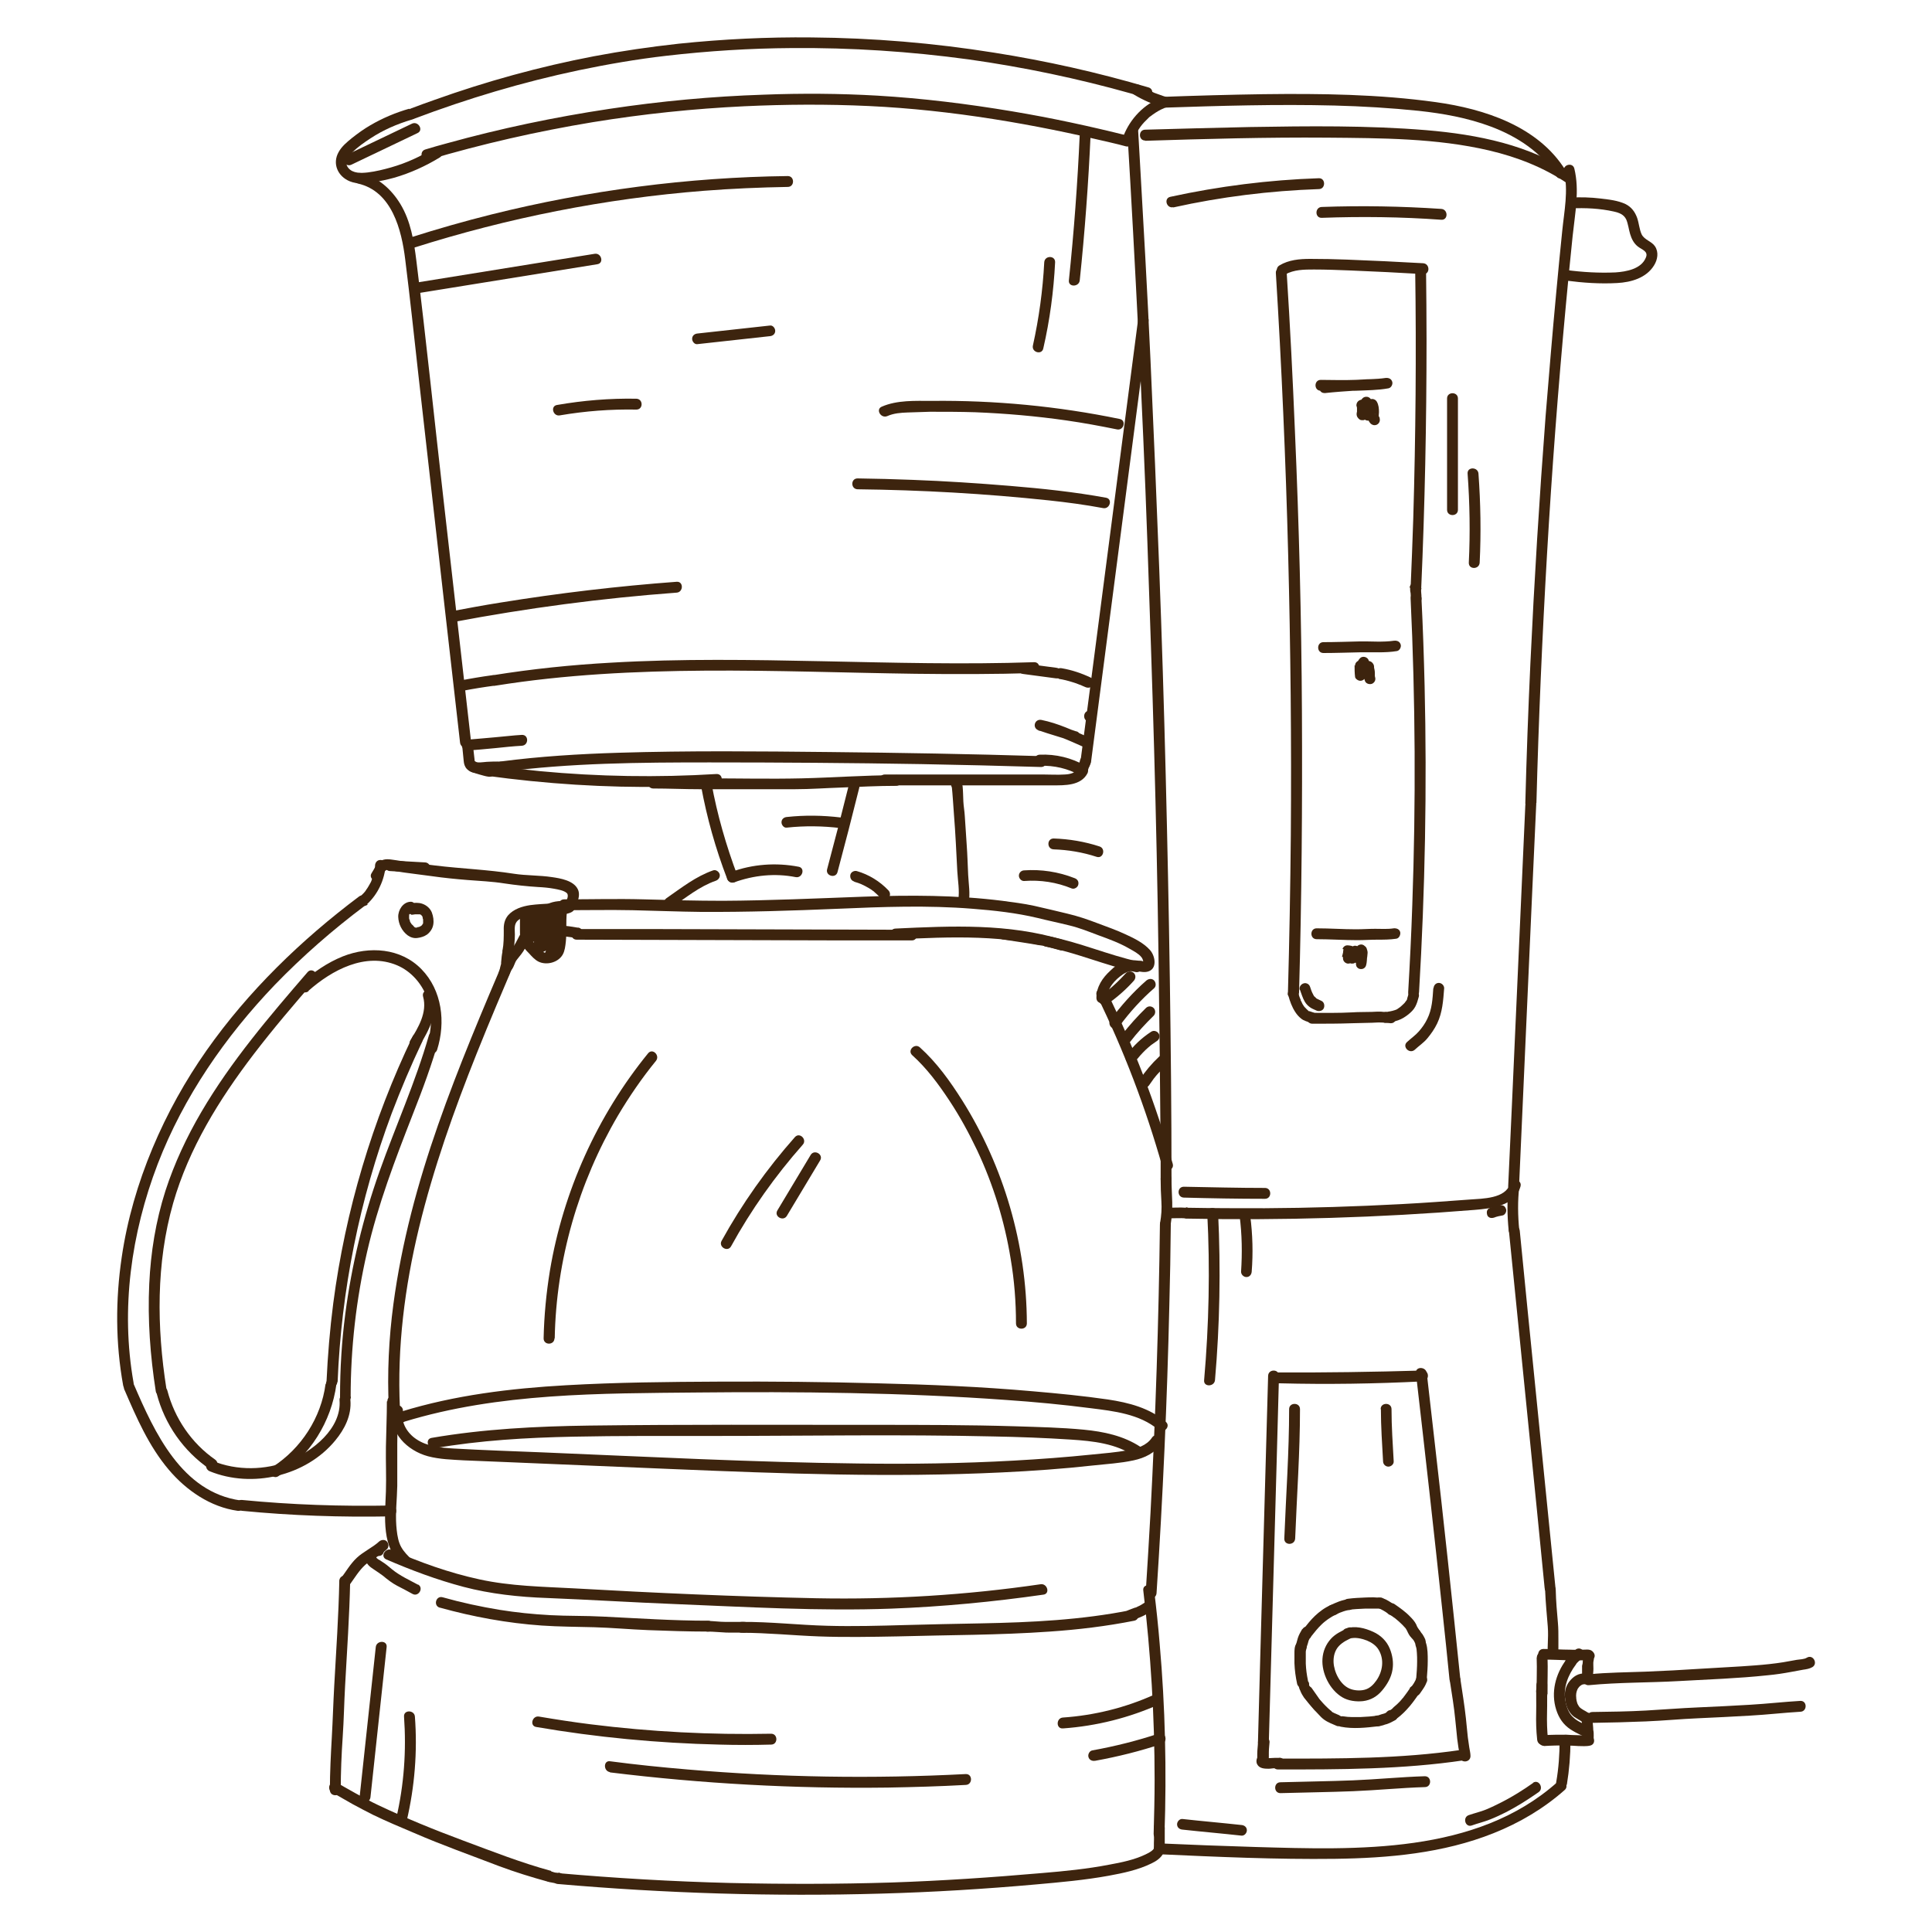 <?xml version="1.0" encoding="UTF-8"?><svg id="a" xmlns="http://www.w3.org/2000/svg" viewBox="0 0 80 80"><defs><style>.c{fill:#3d240e;}</style></defs><g id="b"><path class="c" d="M23.18,17.2c1.05-.18,2.11-.26,3.17-.24,.29,0,.29-.44,0-.45-1.1-.02-2.2,.07-3.29,.26-.28,.05-.16,.48,.12,.43h0Z"/><path class="c" d="M28.88,14.25l3-.33c.12-.01,.22-.09,.22-.22,0-.11-.1-.24-.22-.22l-3,.33c-.12,.01-.22,.09-.22,.22,0,.11,.1,.24,.22,.22h0Z"/><path class="c" d="M43.24,10.86c-.06,1.16-.22,2.32-.47,3.45-.06,.28,.37,.4,.43,.12,.27-1.17,.43-2.37,.49-3.57,.01-.29-.43-.29-.45,0h0Z"/><path class="c" d="M44.71,5.56c-.09,2.02-.24,4.04-.45,6.05-.03,.29,.42,.28,.45,0,.21-2.01,.36-4.03,.45-6.05,.01-.29-.43-.29-.45,0h0Z"/><path class="c" d="M14.55,6.82l2.74-1.31c.26-.12,.03-.51-.23-.39l-2.74,1.31c-.26,.12-.03,.51,.23,.39h0Z"/><path class="c" d="M22.2,71.51c2.5,.43,5.04,.67,7.58,.73,.72,.02,1.44,.02,2.15,0,.29,0,.29-.45,0-.45-2.49,.05-4.99-.08-7.47-.39-.72-.09-1.43-.2-2.14-.32-.28-.05-.4,.38-.12,.43h0Z"/><path class="c" d="M25.25,73.39c3.82,.47,7.66,.68,11.51,.63,1.08-.02,2.15-.05,3.23-.11,.29-.01,.29-.46,0-.45-3.84,.2-7.69,.14-11.52-.19-1.07-.09-2.15-.2-3.21-.34-.28-.04-.28,.41,0,.45h0Z"/><path class="c" d="M35.37,36.51c.05,.02,.11,.03,.16,.05,.03,.01,.06,.02,.08,.03,.02,0,.02,0,0,0l.05,.02c.11,.05,.21,.1,.31,.16,.05,.03,.1,.06,.14,.09,.02,.02,.05,.04,.07,.05,.01,.01,.02,.02,0,0l.03,.03c.09,.08,.18,.16,.26,.25s.24,.09,.32,0,.09-.22,0-.32c-.36-.38-.82-.66-1.31-.8-.11-.03-.25,.04-.27,.16s.04,.24,.16,.27h0Z"/><path class="c" d="M27.82,37.57c.58-.4,1.15-.87,1.82-1.1,.11-.04,.19-.15,.16-.27-.03-.11-.16-.2-.27-.16-.72,.25-1.31,.72-1.93,1.15-.1,.07-.14,.2-.08,.31,.06,.1,.21,.15,.31,.08h0Z"/><path class="c" d="M43.62,35.17c.61,.02,1.21,.12,1.79,.31,.27,.09,.39-.34,.12-.43-.61-.2-1.26-.31-1.9-.33-.29,0-.29,.44,0,.45h0Z"/><path class="c" d="M42.41,36.48c.67-.05,1.34,.05,1.97,.31,.11,.04,.25-.05,.27-.16,.03-.13-.04-.23-.16-.27-.66-.26-1.38-.37-2.08-.32-.12,0-.22,.1-.22,.22,0,.11,.1,.23,.22,.22h0Z"/><path class="c" d="M32.58,34.27c.74-.08,1.49-.07,2.23,.02,.12,.02,.22-.11,.22-.22,0-.13-.1-.21-.22-.22-.74-.09-1.49-.1-2.23-.02-.12,.01-.22,.09-.22,.22,0,.11,.1,.24,.22,.22h0Z"/><path class="c" d="M30.39,36.54c.82-.3,1.7-.39,2.56-.22,.28,.05,.4-.38,.12-.43-.93-.18-1.91-.11-2.8,.22-.11,.04-.19,.15-.16,.27,.03,.11,.16,.2,.27,.16h0Z"/><path class="c" d="M47.58,44.94c.06-.08,.11-.16,.17-.24l.02-.03s-.02,.02,0,0l.05-.06s.06-.08,.09-.11c.13-.15,.27-.29,.41-.43,.09-.08,.09-.24,0-.32-.09-.08-.22-.09-.32,0-.31,.29-.58,.61-.81,.96-.07,.1-.02,.25,.08,.31,.11,.06,.24,.02,.31-.08h0Z"/><path class="c" d="M47.03,43.93s.03-.04,.05-.07c.03-.03-.02,.02,0,0l.03-.03s.07-.08,.1-.12c.07-.08,.14-.15,.22-.23s.16-.14,.24-.21c.03-.03-.02,.02,0,0l.03-.02s.04-.03,.07-.05c.04-.03,.09-.06,.13-.09,.1-.06,.15-.2,.08-.31-.06-.1-.2-.15-.31-.08-.4,.26-.75,.59-1.03,.98-.07,.09-.02,.25,.08,.31,.12,.06,.23,.02,.31-.08h0Z"/><path class="c" d="M46.79,43.15c.3-.39,.63-.75,.98-1.09,.08-.08,.09-.23,0-.32s-.23-.09-.32,0c-.35,.34-.68,.71-.98,1.09-.04,.05-.07,.09-.07,.16,0,.05,.02,.12,.07,.16,.08,.07,.24,.1,.32,0h0Z"/><path class="c" d="M46.36,42.48c.42-.57,.9-1.1,1.43-1.56,.09-.08,.08-.23,0-.32-.09-.09-.22-.08-.32,0-.56,.49-1.06,1.05-1.5,1.65-.07,.1-.02,.25,.08,.31,.11,.07,.23,.02,.31-.08h0Z"/><path class="c" d="M45.84,41.59c.4-.28,.78-.61,1.11-.98,.08-.09,.09-.23,0-.32-.08-.08-.23-.09-.32,0-.16,.17-.32,.34-.5,.5-.08,.08-.17,.15-.26,.22l-.04,.03s.04-.03,0,0l-.07,.05s-.1,.07-.15,.11c-.1,.07-.15,.2-.08,.31,.06,.09,.2,.15,.31,.08h0Z"/><path class="c" d="M32.58,50.35l1.38-2.3c.15-.25-.24-.47-.39-.23l-1.38,2.3c-.15,.25,.24,.47,.39,.23h0Z"/><path class="c" d="M30.27,51.61c.83-1.51,1.83-2.92,2.97-4.21,.19-.21-.12-.53-.32-.32-1.17,1.32-2.19,2.76-3.04,4.3-.14,.25,.25,.48,.39,.23h0Z"/><path class="c" d="M18.76,25.76c3.06-.58,6.15-.99,9.26-1.22,.28-.02,.29-.47,0-.45-2.44,.18-4.88,.47-7.29,.86-.7,.11-1.39,.24-2.08,.37-.28,.05-.16,.48,.12,.43h0Z"/><path class="c" d="M60.77,19.61c.09,1.23,.11,2.46,.05,3.69-.01,.29,.43,.29,.45,0,.06-1.23,.04-2.46-.05-3.69-.02-.28-.47-.29-.45,0h0Z"/><path class="c" d="M59.92,16.5v4.61c0,.29,.45,.29,.45,0v-4.61c0-.29-.45-.29-.45,0h0Z"/><path class="c" d="M54.73,9.02c1.65-.06,3.3-.04,4.95,.08,.29,.02,.29-.43,0-.45-1.65-.11-3.3-.14-4.95-.08-.29,.01-.29,.46,0,.45h0Z"/><path class="c" d="M48.58,8.59c1.98-.44,4-.69,6.03-.76,.29,0,.29-.46,0-.45-2.07,.07-4.13,.33-6.15,.77-.28,.06-.16,.49,.12,.43h0Z"/><path class="c" d="M51.33,50.35c.1,.77,.11,1.54,.06,2.31,0,.12,.11,.22,.22,.22,.13,0,.21-.1,.22-.22,.06-.77,.04-1.54-.06-2.31-.01-.12-.09-.22-.22-.22-.11,0-.24,.1-.22,.22h0Z"/><path class="c" d="M49.99,50.24c.12,2.3,.07,4.62-.13,6.91-.03,.29,.42,.28,.45,0,.2-2.3,.24-4.61,.13-6.91-.01-.29-.46-.29-.45,0h0Z"/><path class="c" d="M45.35,72.91c.94-.17,1.86-.4,2.76-.7,.27-.09,.15-.52-.12-.43-.9,.3-1.82,.53-2.76,.7-.12,.02-.19,.17-.16,.27,.03,.13,.16,.18,.27,.16h0Z"/><path class="c" d="M44.02,71.57c1.39-.1,2.74-.44,4.01-1.01,.26-.12,.03-.5-.23-.39-1.19,.54-2.48,.86-3.79,.95-.28,.02-.29,.47,0,.45h0Z"/><path class="c" d="M16.73,71.08c.1,1.41,0,2.82-.32,4.2-.07,.28,.36,.4,.43,.12,.33-1.41,.45-2.87,.34-4.32-.02-.28-.47-.29-.45,0h0Z"/><path class="c" d="M15.56,68.2l-.67,6.22c-.03,.29,.42,.28,.45,0l.67-6.22c.03-.29-.42-.28-.45,0h0Z"/><path class="c" d="M35.5,20.26c2.65,.03,5.3,.18,7.93,.46,.75,.08,1.5,.18,2.25,.32,.28,.05,.4-.38,.12-.43-1.31-.24-2.64-.38-3.97-.49s-2.69-.2-4.04-.25c-.76-.03-1.52-.05-2.28-.06-.29,0-.29,.44,0,.45h0Z"/><path class="c" d="M36.74,17.23c.27-.12,.56-.14,.84-.15,.31-.01,.62-.02,.93-.03,.62,0,1.25,0,1.87,.02,1.26,.05,2.53,.16,3.78,.34,.7,.1,1.4,.23,2.09,.37,.28,.06,.4-.37,.12-.43-2.56-.53-5.18-.78-7.79-.75-.68,0-1.43-.04-2.07,.24-.26,.11-.04,.5,.23,.39h0Z"/><path class="c" d="M17.37,12.13l7.37-1.19c.28-.05,.16-.48-.12-.43l-7.37,1.19c-.28,.05-.16,.48,.12,.43h0Z"/><path class="c" d="M17.13,10.26c3.9-1.24,7.94-2.04,12.02-2.36,1.15-.09,2.31-.14,3.47-.16,.29,0,.29-.45,0-.45-4.13,.05-8.26,.59-12.27,1.59-1.12,.28-2.24,.6-3.34,.95-.27,.09-.16,.52,.12,.43h0Z"/><path class="c" d="M35.15,32.5c-.29,1.17-.59,2.33-.9,3.49-.08,.28,.36,.4,.43,.12,.31-1.16,.61-2.32,.9-3.49,.07-.28-.36-.4-.43-.12h0Z"/><path class="c" d="M29.03,32.55c.24,1.31,.6,2.59,1.08,3.84,.1,.27,.53,.15,.43-.12-.47-1.25-.84-2.53-1.08-3.84-.05-.28-.48-.16-.43,.12h0Z"/><path class="c" d="M37.77,43.69c.61,.55,1.09,1.2,1.54,1.88s.81,1.35,1.15,2.06c.67,1.42,1.14,2.95,1.39,4.5,.15,.88,.22,1.78,.22,2.67,0,.29,.45,.29,.45,0-.01-3.25-.95-6.49-2.68-9.24-.5-.79-1.05-1.56-1.75-2.19-.21-.19-.53,.12-.32,.32h0Z"/><path class="c" d="M22.97,55.42c.06-3.24,.98-6.44,2.62-9.23,.47-.79,.99-1.55,1.57-2.26,.18-.22-.13-.54-.32-.32-2.11,2.59-3.52,5.72-4.07,9.01-.15,.92-.24,1.86-.26,2.8,0,.29,.44,.29,.45,0h0Z"/><path class="c" d="M62.9,49.13l.55-12.3,.16-3.48c.01-.29-.43-.29-.45,0l-.55,12.3-.16,3.48c-.01,.29,.43,.29,.45,0h0Z"/><path class="c" d="M62.48,50.96l1.16,11.56,.32,3.24c.03,.28,.47,.29,.45,0l-1.16-11.56-.32-3.24c-.03-.28-.47-.29-.45,0h0Z"/><path class="c" d="M47.89,65.97c.26-3.97,.44-7.95,.53-11.93,.03-1.11,.05-2.23,.06-3.34,0-.29-.44-.29-.45,0-.05,3.98-.18,7.96-.39,11.94-.06,1.11-.13,2.22-.2,3.33-.02,.29,.43,.29,.45,0h0Z"/><path class="c" d="M52.54,72.12l.33-11.81,.09-3.34c0-.29-.44-.29-.45,0l-.33,11.81-.09,3.34c0,.29,.44,.29,.45,0h0Z"/><path class="c" d="M60.47,69.54c-.34-3.3-.69-6.59-1.07-9.88-.11-.93-.21-1.87-.32-2.8-.03-.28-.48-.29-.45,0,.38,3.29,.75,6.58,1.1,9.88,.1,.93,.2,1.87,.29,2.8,.03,.28,.48,.29,.45,0h0Z"/><path class="c" d="M14.52,57.83c0-2.02,.23-4.03,.68-5.99s1.16-3.82,1.89-5.69c.41-1.04,.8-2.09,1.1-3.16,.08-.28-.35-.39-.43-.12-.55,1.93-1.38,3.76-2.05,5.65s-1.15,3.87-1.41,5.87c-.15,1.14-.22,2.29-.22,3.45,0,.29,.45,.29,.45,0h0Z"/><path class="c" d="M13.98,57.23c.15-3.8,.91-7.57,2.24-11.13,.38-1,.8-1.99,1.26-2.96,.12-.26-.26-.48-.39-.23-1.67,3.48-2.79,7.22-3.29,11.05-.14,1.08-.23,2.17-.28,3.26-.01,.29,.43,.29,.45,0h0Z"/><path class="c" d="M6.89,57.5c-.4-2.54-.43-5.19,.28-7.68,.65-2.27,1.91-4.3,3.33-6.16,.81-1.06,1.68-2.08,2.56-3.09,.19-.22-.13-.53-.32-.32-1.58,1.83-3.17,3.69-4.4,5.79-.61,1.04-1.12,2.13-1.49,3.27-.4,1.25-.61,2.55-.67,3.86-.07,1.48,.04,2.97,.27,4.44,.04,.28,.47,.16,.43-.12h0Z"/><path class="c" d="M16.56,58.3c-.12-2.51,.2-5.02,.79-7.46s1.45-4.87,2.39-7.22c.53-1.33,1.1-2.66,1.66-3.98,.11-.26-.27-.49-.39-.23-1.01,2.37-2.02,4.74-2.87,7.17s-1.51,4.88-1.85,7.42c-.19,1.42-.26,2.86-.19,4.3,.01,.29,.46,.29,.45,0h0Z"/><path class="c" d="M45.43,41.24c1.11,2.27,2.01,4.63,2.7,7.07,.08,.28,.51,.16,.43-.12-.7-2.47-1.62-4.87-2.75-7.17-.13-.26-.51-.03-.39,.23h0Z"/><path class="c" d="M49.15,50.46c3.97,.08,7.94-.04,11.9-.36,.71-.06,1.68-.16,1.91-.97,.08-.28-.35-.39-.43-.12-.18,.63-1.15,.62-1.67,.66-.95,.07-1.89,.14-2.84,.19-1.88,.1-3.77,.16-5.65,.17-1.07,0-2.14,0-3.22-.02-.29,0-.29,.44,0,.45h0Z"/><path class="c" d="M47.42,5.83c2.51-.08,5.03-.15,7.54-.13,2.23,.02,4.52,.02,6.7,.53,1.15,.27,2.26,.7,3.25,1.37,.24,.16,.46-.22,.23-.39-1.79-1.21-3.95-1.64-6.08-1.82-2.43-.2-4.88-.17-7.31-.13-1.44,.03-2.88,.07-4.33,.11-.29,0-.29,.45,0,.45h0Z"/><path class="c" d="M48.14,4.46c2.37-.08,4.75-.15,7.12-.09,1.16,.03,2.33,.1,3.49,.22,1.01,.11,2.02,.29,2.98,.65,1.07,.4,2.1,1.06,2.71,2.05,.15,.24,.54,.02,.39-.23-1.13-1.83-3.36-2.55-5.37-2.83-2.36-.33-4.77-.36-7.15-.33-1.38,.02-2.77,.06-4.15,.11-.29,0-.29,.46,0,.45h0Z"/><path class="c" d="M17.73,6.62c2.23-.66,4.51-1.18,6.81-1.56,2.08-.34,4.18-.56,6.28-.66,1.71-.08,3.43-.09,5.15-.01s3.45,.27,5.16,.54,3.25,.59,4.85,.97c.21,.05,.43,.1,.64,.16,.28,.07,.4-.36,.12-.43-1.59-.4-3.21-.75-4.83-1.02-1.85-.31-3.71-.54-5.58-.65-1.56-.09-3.13-.1-4.7-.04-2.15,.07-4.29,.27-6.41,.59-2.26,.34-4.5,.81-6.7,1.42-.31,.08-.61,.17-.91,.26-.27,.08-.16,.51,.12,.43h0Z"/><path class="c" d="M17.14,4.92c2.22-.84,4.5-1.52,6.82-2.01,1.2-.25,2.41-.46,3.63-.6,1.73-.2,3.47-.31,5.21-.32,2.44-.02,4.89,.14,7.31,.47,2.27,.32,4.52,.79,6.72,1.41,.2,.06,.41,.12,.61,.18,.28,.08,.39-.35,.12-.43-2.1-.62-4.24-1.1-6.4-1.44-2.5-.4-5.02-.61-7.55-.63-1.84-.02-3.68,.07-5.51,.26-1.18,.13-2.35,.3-3.51,.52-2.25,.43-4.46,1.04-6.61,1.81-.32,.11-.64,.23-.96,.35-.27,.1-.15,.53,.12,.43h0Z"/><path class="c" d="M16.95,4.5c-.56,.16-1.11,.39-1.62,.69-.26,.15-.51,.33-.75,.52-.21,.17-.43,.35-.56,.59-.27,.48-.03,1.01,.47,1.21,.3,.12,.63,.09,.94,.04s.6-.11,.89-.19c.66-.19,1.3-.48,1.89-.84,.24-.15,.02-.54-.23-.39-.56,.35-1.15,.62-1.78,.8-.32,.09-.64,.17-.97,.21-.27,.03-.62,.05-.81-.19s0-.48,.18-.65c.22-.22,.48-.4,.74-.57,.53-.35,1.11-.6,1.72-.78,.28-.08,.16-.51-.12-.43h0Z"/><path class="c" d="M20.53,28.39c2.87-.46,5.78-.6,8.68-.62,2.9-.02,5.8,.09,8.7,.13,1.64,.02,3.27,.02,4.91-.03,.29,0,.29-.46,0-.45-2.92,.1-5.85,.02-8.77-.04-2.92-.06-5.84-.11-8.75,.06-1.64,.09-3.27,.26-4.89,.52-.28,.05-.16,.48,.12,.43h0Z"/><path class="c" d="M20.74,31.97c2.86-.38,5.75-.4,8.64-.4,2.92,0,5.85,.02,8.77,.07,1.65,.03,3.31,.07,4.96,.12,.29,0,.29-.44,0-.45-2.92-.09-5.85-.14-8.77-.17-2.91-.03-5.82-.06-8.73,.03-1.63,.05-3.26,.15-4.87,.36-.12,.02-.22,.09-.22,.22,0,.11,.1,.24,.22,.22h0Z"/><path class="c" d="M64.48,73.8c-3.36,2.99-8.29,2.8-12.49,2.68-1.33-.04-2.66-.09-3.99-.15-.29-.01-.29,.43,0,.45,2.42,.11,4.85,.22,7.28,.19,2.22-.03,4.48-.23,6.56-1.06,1.08-.43,2.08-1.02,2.95-1.79,.22-.19-.1-.51-.32-.32h0Z"/><path class="c" d="M48.51,48.82c0-2.76-.03-5.52-.07-8.29s-.1-5.62-.17-8.42-.16-5.74-.27-8.6-.23-5.73-.36-8.59-.29-5.63-.45-8.44c-.02-.35-.04-.7-.06-1.04-.02-.29-.46-.29-.45,0,.17,2.81,.32,5.61,.46,8.42s.27,5.71,.37,8.57,.2,5.75,.28,8.62,.14,5.63,.18,8.44,.07,5.54,.09,8.3c0,.34,0,.69,0,1.03,0,.29,.45,.29,.45,0h0Z"/><path class="c" d="M63.62,33.25c.09-3.44,.24-6.88,.44-10.32s.46-6.87,.78-10.3c.09-.96,.18-1.91,.28-2.86s.29-1.88,.07-2.79c-.07-.28-.5-.16-.43,.12,.19,.79,.01,1.65-.07,2.45-.09,.86-.17,1.71-.25,2.57-.16,1.7-.3,3.4-.44,5.11-.26,3.41-.47,6.82-.63,10.24-.09,1.93-.16,3.86-.21,5.79,0,.29,.44,.29,.45,0h0Z"/><path class="c" d="M64.86,11.62c.69,.09,1.4,.14,2.1,.1,.58-.03,1.21-.21,1.53-.73,.15-.24,.2-.55,.04-.79-.14-.21-.43-.26-.55-.49-.1-.21-.11-.46-.19-.69-.09-.25-.24-.45-.48-.57-.32-.15-.69-.19-1.04-.23-.41-.05-.82-.06-1.22-.04-.29,.01-.29,.46,0,.45,.59-.03,1.2,0,1.78,.13,.22,.05,.41,.12,.51,.33,.08,.19,.1,.4,.16,.6s.15,.38,.31,.51c.17,.14,.46,.2,.34,.47-.19,.47-.81,.58-1.26,.61-.68,.03-1.36-.01-2.04-.1-.12-.02-.22,.11-.22,.22,0,.13,.1,.21,.22,.22h0Z"/><path class="c" d="M53.79,41.13c.11-3.89,.14-7.78,.12-11.66s-.12-7.75-.29-11.62c-.09-2.18-.2-4.36-.34-6.55-.02-.29-.46-.29-.45,0,.24,3.88,.41,7.77,.51,11.65s.14,7.75,.11,11.63c-.02,2.18-.06,4.37-.12,6.55,0,.29,.44,.29,.45,0h0Z"/><path class="c" d="M58.76,41.08c.25-4.22,.33-8.46,.23-12.69-.03-1.21-.07-2.41-.13-3.61-.01-.29-.46-.29-.45,0,.2,4.23,.22,8.46,.07,12.69-.04,1.2-.1,2.41-.17,3.61-.02,.29,.43,.29,.45,0h0Z"/><path class="c" d="M58.85,24.35c.15-3.42,.22-6.85,.22-10.28,0-.96-.01-1.92-.02-2.88,0-.29-.45-.29-.45,0,.05,3.43,.02,6.85-.08,10.28-.03,.96-.07,1.92-.11,2.88-.01,.29,.43,.29,.45,0h0Z"/><path class="c" d="M53.21,11.37c.37-.21,.79-.21,1.2-.21,.51,0,1.01,.02,1.52,.04,1,.04,2,.09,3,.15,.29,.02,.29-.43,0-.45-1.05-.06-2.1-.11-3.15-.15-.51-.02-1.02-.03-1.53-.03-.44,0-.89,.04-1.27,.27-.25,.15-.02,.53,.23,.39h0Z"/><path class="c" d="M12.77,41.03c.97-.86,2.36-1.61,3.67-1.06,.57,.24,1.01,.74,1.23,1.31,.25,.67,.21,1.39,0,2.07-.09,.27,.34,.39,.43,.12,.36-1.14,.21-2.46-.65-3.34s-2.16-.96-3.25-.53c-.65,.26-1.22,.66-1.74,1.12-.22,.19,.1,.5,.32,.32h0Z"/><path class="c" d="M17.37,43.31c.39-.65,.79-1.38,.58-2.16-.08-.28-.51-.16-.43,.12,.18,.65-.2,1.28-.53,1.81-.15,.25,.24,.47,.39,.23h0Z"/><path class="c" d="M14.06,57.98c.09,1.17-1.12,2.12-2.09,2.51s-2.16,.42-3.17,0c-.27-.11-.38,.32-.12,.43,1.76,.72,3.99,.2,5.2-1.27,.39-.47,.68-1.04,.63-1.67-.02-.28-.47-.29-.45,0h0Z"/><path class="c" d="M6.49,57.71c.33,1.27,1.11,2.38,2.19,3.12,.24,.16,.46-.22,.23-.39-.98-.68-1.68-1.71-1.98-2.86-.07-.28-.5-.16-.43,.12h0Z"/><path class="c" d="M13.48,57.31c-.18,1.39-1.01,2.67-2.19,3.43-.24,.15-.02,.54,.23,.39,1.32-.85,2.2-2.26,2.41-3.81,.02-.12-.11-.22-.22-.22-.13,0-.21,.1-.22,.22h0Z"/><path class="c" d="M16.27,58.37c-.19,.95,.6,1.7,1.45,1.93,.49,.13,1,.14,1.49,.17l1.71,.07c2.3,.1,4.6,.19,6.9,.29,4.55,.19,9.11,.36,13.66,.14,1.27-.06,2.54-.15,3.8-.29,.55-.06,1.11-.09,1.66-.21,.46-.1,.89-.3,1.15-.71,.16-.24-.23-.47-.39-.23-.22,.33-.62,.45-.99,.52-.49,.09-1,.13-1.5,.18-1.07,.11-2.14,.19-3.22,.25-2.15,.12-4.3,.15-6.46,.12-4.35-.05-8.71-.28-13.06-.46-1.23-.05-2.45-.09-3.68-.16-.52-.03-1.09-.08-1.54-.38-.37-.24-.66-.68-.57-1.14,.06-.28-.37-.4-.43-.12h0Z"/><path class="c" d="M16.74,58.87c3.92-1.2,8.11-1.17,12.17-1.21s8.52,0,12.76,.31c1.17,.08,2.33,.19,3.49,.34,.96,.12,2.03,.24,2.8,.89,.22,.19,.53-.13,.32-.32-.68-.58-1.54-.8-2.4-.93-1.03-.15-2.07-.25-3.11-.34-2.14-.19-4.29-.28-6.44-.33-2.18-.06-4.35-.08-6.53-.07s-4.24,.03-6.36,.15c-2.3,.13-4.61,.41-6.82,1.09-.27,.08-.16,.51,.12,.43h0Z"/><path class="c" d="M17.98,59.97c1.9-.33,3.82-.44,5.74-.48s3.85-.03,5.78-.03c3.88,0,7.75-.07,11.63,.02,1.07,.02,2.14,.06,3.21,.13,.92,.06,1.87,.16,2.65,.69,.24,.16,.46-.23,.23-.39-.7-.46-1.52-.63-2.34-.71-.94-.09-1.88-.11-2.82-.14-1.97-.06-3.93-.06-5.9-.06-3.92,0-7.85-.02-11.77,.03-2.18,.03-4.37,.14-6.52,.51-.28,.05-.16,.48,.12,.43h0Z"/><path class="c" d="M14.87,37.12c-2.4,1.8-4.59,3.92-6.32,6.38s-3.06,5.47-3.51,8.56c-.26,1.76-.26,3.55,.06,5.31,.05,.28,.48,.16,.43-.12-.54-3.04-.1-6.18,1-9.05,1.07-2.78,2.8-5.28,4.85-7.42,1.15-1.19,2.4-2.28,3.72-3.27,.23-.17,0-.56-.23-.39h0Z"/><path class="c" d="M15.2,37.44c.45-.42,.72-1,.77-1.61,0-.12-.11-.23-.22-.22-.13,0-.21,.1-.22,.22,0,.03,0,.06,0,.09,0,.07,0-.02,0,.02v.05c-.02,.06-.03,.13-.05,.19s-.04,.13-.06,.19l-.02,.04s-.02,.04-.01,.03-.01,.02-.01,.03l-.02,.05c-.06,.11-.12,.22-.2,.33,0,0-.03,.04-.01,.02l-.03,.04s-.04,.05-.06,.07c-.05,.05-.1,.1-.15,.15-.09,.08-.08,.23,0,.32,.09,.09,.23,.08,.32,0h0Z"/><path class="c" d="M16.16,36.07l1.43,.08c.12,0,.23-.11,.22-.22,0-.13-.1-.22-.22-.22l-1.43-.08c-.12,0-.23,.11-.22,.22,0,.13,.1,.22,.22,.22h0Z"/><path class="c" d="M19.51,30.75l-1.14-10.02c-.38-3.31-.72-6.63-1.13-9.94-.1-.8-.23-1.63-.66-2.34-.37-.61-.93-1.12-1.64-1.28-.28-.06-.4,.37-.12,.43,1.41,.32,1.81,1.92,1.96,3.15,.2,1.6,.37,3.21,.55,4.82l1.1,9.73,.62,5.45c.03,.28,.48,.29,.45,0h0Z"/><path class="c" d="M19.13,30.8c.02,.23,.05,.46,.07,.7,.01,.13,.04,.24,.13,.34,.07,.07,.16,.13,.26,.15,.19,.04,.39,0,.59,0,.24-.01,.49-.01,.73,0,.12,0,.22-.11,.22-.22,0-.13-.1-.21-.22-.22-.21-.02-.42-.02-.62-.01-.18,0-.36,.04-.53,.03,0,0-.06,0-.03,0s-.03,0-.03,0c0,0-.06-.02-.03,0,.02,0,.01,0,0,0h0s.01,.02,0,0c0-.01,0-.01,0,0v-.02s-.02-.05-.02-.1l-.07-.62c-.01-.12-.09-.22-.22-.22-.11,0-.24,.1-.22,.22h0Z"/><path class="c" d="M20.38,27.96c-.45,.06-.9,.14-1.35,.22-.11,.02-.19,.17-.16,.27,.04,.12,.15,.18,.27,.16,.45-.09,.9-.16,1.35-.22,.12-.02,.19-.17,.16-.27-.04-.13-.15-.17-.27-.16h0Z"/><path class="c" d="M43.06,31.71c.59-.02,1.16,.11,1.67,.4l-.08-.31c-.11,.21-.34,.26-.56,.27-.3,.02-.61,0-.91,0h-6.54c-.29,0-.29,.45,0,.45h6.94c.51,0,1.18,.02,1.45-.5,.05-.11,.03-.24-.08-.31-.58-.33-1.23-.49-1.9-.46-.29,.01-.29,.46,0,.45h0Z"/><path class="c" d="M20.13,32.12c2.46,.34,4.94,.5,7.42,.46,.71-.01,1.41-.04,2.12-.08,.29-.02,.29-.46,0-.45-2.44,.15-4.9,.11-7.33-.12-.7-.07-1.39-.15-2.08-.24-.28-.04-.4,.39-.12,.43h0Z"/><path class="c" d="M42.38,27.91l1.35,.18c.12,.02,.23-.11,.22-.22,0-.13-.1-.21-.22-.22l-1.35-.18c-.12-.02-.23,.11-.22,.22,0,.13,.1,.21,.22,.22h0Z"/><path class="c" d="M45.18,31.53c.62-4.73,1.23-9.46,1.85-14.2l.53-4.05c.02-.12-.11-.22-.22-.22-.13,0-.21,.1-.22,.22-.62,4.73-1.23,9.46-1.85,14.2l-.53,4.05c-.02,.12,.11,.22,.22,.22,.13,0,.21-.1,.22-.22h0Z"/><path class="c" d="M43.84,28.11c.2,.03,.39,.08,.58,.14,.1,.03,.19,.06,.28,.1l.06,.02s.03,.01,0,0l.04,.02s.09,.04,.14,.06c.11,.05,.25,.03,.31-.08,.05-.1,.03-.25-.08-.31-.38-.18-.79-.32-1.21-.39-.11-.02-.25,.03-.27,.16-.02,.11,.03,.25,.16,.27h0Z"/><path class="c" d="M23.88,38.91l10.83,.03h3.04c.29,.01,.29-.44,0-.44l-10.83-.03h-3.04c-.29-.01-.29,.44,0,.44h0Z"/><path class="c" d="M37.08,38.9c2.28-.11,4.61-.22,6.82,.45,.28,.08,.39-.35,.12-.43-2.25-.69-4.62-.58-6.94-.47-.29,.01-.29,.46,0,.45h0Z"/><path class="c" d="M5.15,57.54c.5,1.16,1.01,2.34,1.84,3.32,.73,.86,1.72,1.54,2.85,1.7,.28,.04,.4-.39,.12-.43-2.43-.34-3.56-2.81-4.42-4.81-.11-.26-.5-.04-.39,.23h0Z"/><path class="c" d="M10.02,62.56c2.05,.2,4.11,.27,6.17,.23,.29,0,.29-.45,0-.45-2.06,.04-4.12-.03-6.17-.23-.29-.03-.28,.42,0,.45h0Z"/><path class="c" d="M48.31,4.02c-.1-.03-.2-.06-.3-.1-.05-.02-.09-.03-.14-.05-.03-.01-.05-.02-.08-.03,.04,.02-.03-.01-.04-.02-.19-.08-.38-.18-.56-.29-.1-.06-.25-.03-.31,.08s-.03,.24,.08,.31c.38,.23,.8,.41,1.22,.53,.11,.03,.25-.04,.27-.16s-.04-.24-.16-.27h0Z"/><path class="c" d="M46.9,5.9c.05-.17,.1-.28,.19-.44s.17-.27,.29-.4c.06-.06,.12-.12,.18-.18,.03-.03,.06-.06,.1-.08,.04-.03,.03-.02,.08-.06,.14-.1,.29-.19,.46-.26,.11-.05,.14-.21,.08-.31-.07-.11-.19-.13-.31-.08-.71,.31-1.26,.95-1.5,1.68-.04,.11,.04,.24,.16,.27,.12,.03,.24-.04,.27-.16h0Z"/><path class="c" d="M52.75,57.34c.29,0,.29-.45,0-.45s-.29,.45,0,.45h0Z"/><path class="c" d="M53,57.28c1.97,.05,3.94,.02,5.91-.08,.29-.01,.29-.46,0-.45-2.04,.06-4.08,.09-6.12,.08-.29,0-.29,.45,0,.45,2.04,0,4.08-.02,6.12-.08v-.45c-1.97,.1-3.94,.12-5.91,.08-.29,0-.29,.44,0,.45h0Z"/><path class="c" d="M52.92,73.27c2.57,0,5.15,0,7.7-.38,.28-.04,.16-.47-.12-.43-2.51,.37-5.05,.36-7.58,.36-.29,0-.29,.45,0,.45h0Z"/><path class="c" d="M48.22,75.93c.09-2.62,.03-5.24-.2-7.86-.06-.74-.14-1.48-.23-2.22-.03-.28-.48-.28-.45,0,.31,2.6,.47,5.22,.47,7.85,0,.74-.02,1.49-.04,2.23-.01,.29,.44,.29,.45,0h0Z"/><path class="c" d="M63.98,65.85c.02,.5,.07,1,.11,1.5,.02,.25,.01,.5,0,.75,0,.17-.04,.35,.09,.49,.2,.21,.52-.11,.32-.32,.05,.05,.02,.05,.03-.02,0-.03,0-.06,0-.09,0-.1,0-.2,0-.3,0-.22,0-.44-.02-.66-.04-.45-.08-.9-.09-1.36,0-.29-.46-.29-.45,0h0Z"/><path class="c" d="M64.88,73.9c.1-.61,.15-1.22,.15-1.83,0-.29-.45-.29-.45,0,0,.57-.04,1.15-.14,1.72-.02,.12,.03,.24,.16,.27,.11,.03,.25-.04,.27-.16h0Z"/><path class="c" d="M63.92,72.3c.32-.02,.64-.03,.97-.02,.15,0,.31,.01,.46,.02,.16,0,.33,.02,.5-.02,.28-.07,.16-.5-.12-.43-.13,.03-.28,0-.41,0-.15,0-.31-.01-.46-.02-.31,0-.62,0-.93,.02-.12,0-.22,.1-.22,.22,0,.11,.1,.23,.22,.22h0Z"/><path class="c" d="M63.92,68.72c.35,0,.69,.02,1.03,.03,.17,0,.33,0,.49,0,.06,0,.12,0,.18,0,.02,0,.05,0,.07,0,.05,0-.02-.02,0,0,.1,.07,.25,.02,.31-.08,.07-.11,.02-.23-.08-.31-.11-.08-.25-.05-.37-.05-.18,0-.35,.01-.53,0-.37,0-.74-.03-1.11-.03-.29,0-.29,.45,0,.45h0Z"/><path class="c" d="M64.08,70.15c-.01-.51,.02-1.01,0-1.52,0-.12-.1-.22-.22-.22s-.23,.1-.22,.22c.01,.47,0,.94-.03,1.41,0,.12,.11,.22,.22,.22,.13,0,.22-.1,.22-.22,.02-.47,.04-.94,.03-1.41h-.45c.02,.51-.01,1.01,0,1.52,0,.12,.1,.22,.22,.22s.23-.1,.22-.22h0Z"/><path class="c" d="M65.64,69.29c-.13,0-.26,.02-.38,.09-.11,.06-.2,.15-.28,.25-.14,.18-.2,.41-.18,.64s.07,.45,.2,.63c.07,.1,.15,.18,.26,.24,.09,.06,.18,.1,.27,.17,.1,.07,.25,.02,.31-.08,.07-.11,.02-.23-.08-.31-.13-.09-.28-.14-.37-.25-.02-.03-.07-.11-.08-.15-.01-.04-.02-.07-.03-.11,0-.02,0-.04-.01-.06,0,0,0-.05,0-.03-.02-.15,0-.27,.06-.39,.03-.05,.07-.1,.13-.14,.06-.05,.12-.05,.2-.05,.12,0,.22-.1,.22-.22,0-.12-.1-.23-.22-.22h0Z"/><path class="c" d="M64.85,68.73c-.44,.59-.64,1.35-.41,2.07,.11,.34,.29,.61,.59,.81,.14,.09,.29,.17,.44,.24,.16,.08,.29,.06,.42-.05l-.35-.05c.03,.05,0,.18,0,.23h.45c-.02-.3-.01-.61-.08-.9s-.49-.16-.43,.12c.06,.25,.04,.53,.06,.78,.02,.28,.45,.29,.45,0,0-.16,.02-.31-.06-.46-.07-.14-.24-.13-.35-.05,.13,0,.15-.01,.08-.04l-.09-.05c-.05-.03-.11-.05-.16-.08-.11-.06-.21-.13-.3-.22-.17-.17-.25-.43-.29-.66-.1-.54,.11-1.06,.43-1.49,.07-.1,.02-.25-.08-.31-.11-.07-.23-.02-.31,.08h0Z"/><path class="c" d="M65.51,68.96c0,.16,0,.33,0,.49h.45c0-.12,.02-.23,.02-.35,0-.11-.01-.21,0-.32v.06s0-.06,.01-.09c.02-.05,0-.13-.02-.17s-.08-.09-.13-.1c-.06-.01-.12-.01-.17,.02s-.08,.08-.1,.13c-.05,.13-.03,.27-.03,.41s-.03,.27-.02,.4c0,.12,.1,.23,.22,.22s.22-.1,.22-.22c0-.16,0-.33,0-.49,0-.12-.1-.23-.22-.22s-.22,.1-.22,.22h0Z"/><path class="c" d="M65.94,71.34c.74-.01,1.47-.03,2.21-.06s1.44-.1,2.16-.13,1.44-.07,2.16-.11,1.39-.12,2.08-.16c.29-.01,.29-.46,0-.45-.69,.04-1.39,.12-2.08,.16s-1.44,.08-2.16,.11-1.44,.09-2.16,.13-1.47,.05-2.21,.06c-.29,0-.29,.45,0,.45h0Z"/><path class="c" d="M54.34,42.39c.55,0,1.1,0,1.65-.02,.27-.01,.55-.01,.82-.02,.12,0,.25-.02,.37-.01,.14,0,.27,.02,.41,.03,.29,0,.29-.44,0-.45-.14,0-.27-.02-.41-.03-.12,0-.25,0-.37,.01-.27,.01-.55,0-.82,.02-.55,.03-1.1,.02-1.65,.02-.29,0-.29,.45,0,.45h0Z"/><path class="c" d="M58.32,41.17c-.02,.06-.03,.12-.05,.17,0,.02-.01,.07-.03,.08,.01-.02,.01-.03,0-.01v.02l-.03,.03s-.03,.05-.05,.07c-.03,.05,.03-.03-.01,.01l-.03,.03s-.09,.08-.13,.12c-.03,.02,.04-.03,0,0l-.04,.03s-.05,.03-.07,.05c-.02,.01-.05,.03-.07,.04,0,0-.05,.02-.01,0l-.05,.02c-.07,.02-.13,.04-.2,.05-.03,0-.07,.01-.1,.02-.02,0-.05,0-.01,0h-.06c-.12,.02-.23,.1-.22,.23,0,.11,.1,.24,.22,.22,.17-.02,.34-.04,.51-.1s.29-.14,.42-.24c.11-.09,.22-.19,.29-.32s.11-.27,.15-.42c.03-.11-.04-.25-.16-.27s-.24,.04-.27,.16h0Z"/><path class="c" d="M53.35,41.23c.06,.23,.15,.47,.28,.67,.07,.11,.15,.2,.25,.28,.11,.09,.25,.12,.38,.17,.11,.04,.25-.04,.27-.16,.03-.12-.04-.23-.16-.27-.05-.02-.1-.03-.15-.05h-.02s-.01,0,.02,0h-.03s-.02-.03-.04-.04h0s-.08-.07-.1-.1l-.03-.03s.03,.03,0,0c-.02-.02-.03-.04-.05-.07-.03-.04-.05-.08-.07-.13-.01-.02-.02-.05-.04-.07v-.03s0,.03,0,.02v-.02c-.05-.1-.08-.2-.1-.3-.03-.11-.16-.19-.27-.16-.12,.04-.18,.15-.16,.27h0Z"/><path class="c" d="M54.52,38.89c.56,0,1.13,.04,1.69,.04,.27,0,.54-.02,.81-.02s.53,0,.8-.04c.12-.02,.18-.17,.16-.27-.03-.13-.16-.17-.27-.16-.25,.04-.51,.02-.77,.02s-.52,.02-.79,.02c-.54,0-1.08-.04-1.63-.04-.29,0-.29,.45,0,.45h0Z"/><path class="c" d="M54.8,27.04c.51,0,1.03-.02,1.54-.03s1.01,.03,1.5-.05c.12-.02,.19-.17,.16-.27-.04-.13-.15-.17-.27-.16-.47,.07-.97,.02-1.44,.03s-.99,.03-1.49,.03c-.29,0-.29,.45,0,.45h0Z"/><path class="c" d="M54.83,16.28c.45-.05,.9-.08,1.35-.11s.88-.03,1.31-.09l-.12-.43c-.2,.04-.41,.04-.61,.05-.22,0-.45,.03-.67,.03-.47,.02-.93,0-1.4,0-.29,0-.29,.45,0,.45,.48,0,.97,.01,1.45,0,.45-.02,.91-.02,1.35-.1,.12-.02,.19-.17,.16-.27-.04-.13-.15-.17-.27-.16-.41,.06-.83,.05-1.25,.08s-.86,.06-1.29,.1c-.12,.01-.22,.09-.22,.22,0,.11,.1,.24,.22,.22h0Z"/><path class="c" d="M23.34,37.69c.95,0,1.9-.02,2.85,0s1.89,.06,2.84,.07c1.89,.01,3.78-.05,5.67-.13,1.85-.08,3.71-.15,5.57,0,.9,.07,1.81,.17,2.69,.38,.44,.11,.88,.2,1.32,.31,.42,.1,.81,.26,1.21,.41,.44,.16,.88,.32,1.29,.56,.16,.09,.37,.2,.48,.34,.04,.04,.09,.16,.08,.22,.02-.08,.01-.03-.03-.05-.04-.02-.11-.02-.16-.02-.22-.03-.43-.03-.64,.05s-.38,.21-.53,.36c-.33,.3-.58,.67-.58,1.13,0,.29,.44,.29,.45,0,0-.41,.32-.75,.64-.97,.18-.12,.34-.16,.55-.14,.18,.02,.37,.08,.55,0,.34-.15,.23-.66,.02-.88-.25-.28-.65-.48-.98-.63-.38-.18-.78-.32-1.18-.47-.42-.16-.83-.3-1.26-.4s-.9-.22-1.36-.32-.89-.15-1.33-.21c-1.91-.24-3.83-.24-5.75-.17s-3.87,.16-5.82,.17c-1.1,0-2.19-.03-3.28-.06s-2.2,0-3.29,0c-.29,0-.29,.45,0,.45h0Z"/><path class="c" d="M43.31,39.2c1.26,.25,2.45,.77,3.71,1.05,.28,.06,.4-.37,.12-.43-1.26-.28-2.44-.8-3.71-1.05-.28-.05-.4,.38-.12,.43h0Z"/><path class="c" d="M41.52,38.9c.51,.08,1.02,.15,1.52,.24,.12,.02,.24-.03,.27-.16,.03-.11-.04-.25-.16-.27-.51-.09-1.01-.16-1.52-.24-.12-.02-.24,.03-.27,.16-.03,.11,.04,.26,.16,.27h0Z"/><path class="c" d="M23.91,38.41c-.22-.04-.44-.07-.65-.09-.11,0-.22-.02-.34-.03-.08,0-.14,0-.2-.05-.03-.02-.07-.1-.1-.11,0,0,0,.03,0,.03-.01,0,.05-.05,0-.02,.05-.04,.11-.08,.18-.11,.2-.08,.41-.13,.62-.18,.17-.04,.39-.09,.39-.31,0-.13-.11-.21-.22-.22-.31-.03-.65-.02-.93,.12-.14,.07-.27,.18-.33,.32-.04,.08-.06,.17-.06,.26,0,.02,.03,.17,.02,.17,.03-.05,.04-.06,.01-.05-.02,0-.03,0-.05,.01-.19,.05-.35,.11-.49,.25s-.24,.32-.33,.5-.18,.33-.31,.48c-.07,.08-.14,.17-.19,.26-.03,.06-.04,.18-.09,.22-.21,.2,.11,.52,.32,.32,.13-.13,.14-.32,.25-.45,.12-.15,.24-.29,.33-.46,.09-.16,.16-.33,.28-.47,.04-.06,.1-.12,.16-.15,.07-.04,.15-.04,.23-.06,.21-.06,.35-.22,.33-.45-.01-.14-.02-.21,.1-.28,.21-.13,.53-.12,.77-.09l-.22-.22c.12-.15,.15-.2,.09-.17-.02,0-.01,0,.02,0-.01,0-.03,.01-.04,.01-.04,.01-.08,.02-.12,.03-.11,.03-.23,.05-.34,.08-.23,.06-.48,.14-.65,.31-.25,.24-.12,.57,.12,.77,.17,.14,.38,.15,.6,.17,.26,.02,.51,.04,.76,.09,.28,.05,.4-.38,.12-.43h0Z"/><path class="c" d="M21.25,39.45c.04-.25,.07-.5,.07-.75,0-.21-.05-.44,.13-.59,.25-.21,.63-.23,.93-.25,.38-.03,.83,.02,1.18-.13,.3-.13,.52-.63,.36-.92-.18-.35-.71-.44-1.06-.49-.52-.08-1.06-.06-1.58-.14-1.08-.17-2.17-.21-3.25-.34-.57-.07-1.13-.14-1.7-.23-.2-.03-.42-.07-.6,.06-.17,.12-.23,.32-.34,.48-.16,.24,.23,.46,.39,.23,.06-.09,.11-.3,.21-.35,.11-.05,.31,.03,.42,.05,.49,.08,.98,.13,1.47,.2s.99,.12,1.49,.16,1.01,.06,1.51,.14c.47,.07,.93,.12,1.4,.15,.22,.01,.44,.03,.66,.07,.16,.03,.41,.07,.53,.18,.08,.07,.03,.27-.05,.34-.13,.12-.43,.08-.59,.09-.29,.02-.59,.03-.88,.07-.33,.05-.68,.16-.91,.42-.15,.18-.19,.39-.18,.62,0,.28,0,.56-.05,.83s.38,.4,.43,.12h0Z"/><path class="c" d="M23.07,78.01c4.46,.39,8.95,.53,13.43,.4,2.14-.06,4.27-.19,6.4-.38,1.01-.09,2.02-.18,3.01-.36,.6-.11,1.22-.24,1.77-.51,.19-.09,.39-.22,.49-.42,.05-.1,.06-.21,.06-.32,0-.24,0-.49,0-.73-.01-.29-.46-.29-.45,0,0,.21,.01,.42,0,.63,0,.06,0,.13,0,.2,0-.02,0,.03,0,.02-.02,.04-.06,.08-.09,.1-.08,.06-.17,.11-.26,.15-.46,.22-.99,.33-1.49,.42-.93,.18-1.85,.27-2.8,.35-2.07,.18-4.14,.32-6.22,.39-2.23,.07-4.46,.07-6.68,.02-2.39-.06-4.78-.2-7.16-.41-.29-.02-.28,.42,0,.45h0Z"/><path class="c" d="M22.82,77.47c-1.25-.34-2.44-.81-3.65-1.26s-2.36-.92-3.5-1.46c-.32-.15-.63-.32-.94-.49-.16-.09-.32-.18-.48-.27-.14-.08-.25-.16-.41-.17-.28-.03-.28,.41,0,.45,.05,0,.1,.06,.14,.08,.07,.04,.14,.08,.21,.12,.14,.08,.28,.16,.42,.24,.28,.15,.56,.3,.84,.44,.56,.27,1.13,.51,1.7,.75,1.15,.5,2.34,.92,3.51,1.37,.67,.25,1.35,.46,2.04,.65,.28,.08,.4-.35,.12-.43h0Z"/><path class="c" d="M14.05,65.46c-.03,1.45-.13,2.9-.21,4.34-.04,.71-.06,1.42-.1,2.13s-.08,1.46-.08,2.19c0,.29,.45,.29,.45,0,0-.74,.03-1.46,.08-2.19s.06-1.42,.1-2.13c.08-1.45,.18-2.89,.21-4.34,0-.29-.44-.29-.45,0h0Z"/><path class="c" d="M14.48,65.62c.21-.29,.38-.58,.64-.82,.12-.11,.27-.2,.42-.29,.17-.11,.33-.22,.48-.36,.09-.08,.08-.23,0-.32s-.23-.08-.32,0c-.27,.25-.64,.41-.92,.67s-.46,.59-.69,.89c-.07,.1-.02,.25,.08,.31,.11,.07,.23,.02,.31-.08h0Z"/><path class="c" d="M15.68,64.43c.29,0,.29-.45,0-.45s-.29,.45,0,.45h0Z"/><path class="c" d="M15.99,64.57c1.04,.45,2.11,.85,3.21,1.14s2.29,.42,3.46,.46c1.76,.07,3.51,.18,5.27,.25,2.99,.12,5.99,.3,8.98,.19,2.11-.08,4.21-.28,6.3-.58,.28-.04,.16-.47-.12-.43-3.08,.45-6.17,.64-9.28,.58-3.35-.07-6.71-.22-10.05-.41-1.31-.07-2.61-.09-3.9-.37s-2.47-.71-3.64-1.22c-.26-.11-.49,.27-.23,.39h0Z"/><path class="c" d="M46.83,66.67c-2.04,.41-4.13,.51-6.21,.55-1.05,.02-2.1,.04-3.15,.07s-2.14,.06-3.21,.03c-1.19-.03-2.37-.17-3.55-.16-.29,0-.29,.45,0,.45,1.06,0,2.12,.11,3.19,.15s2.17,.02,3.25,0c2.1-.06,4.22-.05,6.32-.2,1.17-.08,2.34-.22,3.5-.45,.28-.06,.16-.49-.12-.43h0Z"/><path class="c" d="M16.02,58.03c0,.63-.03,1.25-.04,1.88s.02,1.23,0,1.85c-.02,.56-.07,1.11,0,1.67s.25,.98,.64,1.36c.2,.2,.52-.11,.32-.32-.17-.17-.32-.35-.4-.57s-.11-.48-.13-.73c-.04-.55,.03-1.09,.04-1.64,0-.58,0-1.16,0-1.74s.04-1.18,.04-1.77c0-.29-.45-.29-.45,0h0Z"/><path class="c" d="M65.79,69.78c1.23-.12,2.48-.1,3.72-.17s2.46-.11,3.68-.24c.33-.03,.66-.08,.98-.14,.16-.03,.32-.06,.49-.09,.14-.02,.27-.04,.39-.11,.24-.15,.02-.54-.23-.39-.11,.07-.29,.07-.42,.09-.19,.03-.37,.07-.56,.1-.38,.06-.77,.1-1.16,.13-.76,.06-1.52,.09-2.27,.14s-1.52,.09-2.28,.12-1.56,.03-2.34,.11c-.28,.03-.29,.47,0,.45h0Z"/><path class="c" d="M60.04,69.63c.08,.53,.17,1.05,.22,1.58,.03,.26,.05,.52,.08,.79,.02,.12,.03,.24,.05,.36s.05,.24,.05,.36c0,.29,.44,.29,.45,0,0-.12-.03-.24-.05-.36-.02-.14-.04-.28-.06-.42-.03-.26-.05-.52-.08-.79-.06-.55-.15-1.09-.23-1.63-.02-.12-.17-.18-.27-.16-.13,.03-.17,.16-.16,.27h0Z"/><path class="c" d="M52.09,72.12c0,.17-.03,.33-.03,.5,0,.04,0,.08,0,.12,0,.02,0,.04,0,.05,0-.04,0-.05,0-.03v.02c-.04,.09-.05,.19,0,.28,.09,.17,.3,.18,.47,.18,.08,0,.16-.02,.24-.02,.1,0,.18,.02,.28,0,.11-.04,.19-.16,.16-.27-.04-.11-.16-.19-.27-.16-.02,0-.02,0,.01,0h-.02s-.04,0-.05,0c-.03,0-.07,0-.1,0-.07,0-.14,.01-.2,.01-.03,0-.07,0-.1,0-.02,0-.03,0-.05,0,0,0-.07,0-.02,0,.04,0,0,0,0,0h-.02s.05,.02,.03,0c.05,.03,.08,.08,.08,.14v.02c.01-.06,.03-.11,.04-.18,0-.07,0-.15,0-.22,0-.14,.02-.29,.03-.43,0-.12-.11-.23-.22-.22-.13,0-.22,.1-.22,.22h0Z"/><path class="c" d="M55.78,67.43c-.24,.11-.49,.23-.67,.43-.21,.23-.33,.52-.35,.83-.04,.59,.3,1.28,.82,1.59,.25,.15,.58,.19,.86,.16,.32-.04,.58-.19,.79-.44s.38-.54,.43-.86c.05-.29,0-.6-.11-.87-.13-.32-.38-.56-.69-.7-.35-.16-.75-.26-1.13-.14-.27,.09-.15,.52,.12,.43,.25-.08,.51-.02,.75,.07,.19,.08,.38,.2,.49,.39,.24,.41,.16,.9-.1,1.27-.12,.17-.28,.33-.49,.38-.19,.05-.44,.03-.62-.05-.39-.17-.64-.68-.66-1.09-.01-.24,.05-.49,.22-.67,.16-.17,.37-.27,.58-.36,.11-.05,.14-.21,.08-.31-.07-.11-.19-.13-.31-.08h0Z"/><path class="c" d="M54.16,69.59c-.05-.24-.08-.46-.09-.7,0-.12,0-.24,0-.36,0-.06,0-.11,0-.17,0,0,0-.07,0-.03,0-.01,0-.03,0-.04-.01,.02,0,.02,0,0,.07-.1,.02-.25-.08-.31-.11-.06-.24-.02-.31,.08-.08,.11-.08,.27-.08,.4s0,.27,0,.41c.01,.29,.05,.57,.11,.85,.02,.12,.16,.19,.27,.16,.12-.03,.18-.16,.16-.27h0Z"/><path class="c" d="M59.08,69.52c.02-.25,.04-.5,.04-.75,0-.24,0-.51-.07-.73-.04-.11-.15-.19-.27-.16-.11,.04-.2,.16-.16,.27,.04,.11,.04,.17,.05,.29s.01,.24,.01,.36c0,.24-.02,.49-.04,.73-.01,.12,.11,.23,.22,.22,.13,0,.21-.1,.22-.22h0Z"/><path class="c" d="M55.84,66.66c.22-.03,.44-.04,.67-.05,.11,0,.22,0,.33,0,.05,0,.1,0,.15,0,.02,0,.05,0,.07,0,.03,0,.03,0,.01,0,.02,0,.03,0,.05,0,.11,.02,.25-.03,.27-.16,.03-.11-.03-.25-.16-.27-.23-.05-.47-.04-.71-.03s-.46,.02-.69,.05c-.12,.01-.23,.09-.22,.22,0,.11,.1,.24,.22,.22h0Z"/><path class="c" d="M57.07,71.04c-.25,.03-.49,.05-.74,.06-.23,0-.48,.01-.7-.03-.12-.02-.24,.03-.27,.16-.03,.11,.04,.25,.16,.27,.51,.1,1.05,.04,1.56-.02,.12-.01,.22-.09,.22-.22,0-.11-.1-.24-.22-.22h0Z"/><path class="c" d="M55.11,70.84c-.15-.13-.3-.27-.43-.43-.02-.02-.03-.04-.05-.06l-.02-.03s.02,.02,0,0l-.09-.13c-.06-.09-.13-.18-.19-.27-.06-.1-.2-.15-.31-.08-.1,.06-.15,.2-.08,.31,.13,.19,.26,.38,.41,.56,.13,.16,.29,.3,.44,.44,.09,.08,.23,.09,.32,0,.08-.08,.09-.23,0-.32h0Z"/><path class="c" d="M54.27,67.79c.15-.19,.3-.38,.47-.54,.04-.04,.09-.08,.14-.12-.02,.01-.02,.01,0,0l.04-.03s.05-.04,.08-.06c.1-.07,.2-.13,.32-.18s.14-.21,.08-.31c-.07-.11-.19-.13-.31-.08-.24,.1-.46,.27-.64,.44s-.33,.36-.48,.56c-.04,.05-.07,.09-.07,.16,0,.05,.02,.12,.07,.16,.08,.07,.24,.1,.32,0h0Z"/><path class="c" d="M57.51,66.83c.05,.04,.11,.08,.16,.11,.02,.02,.05,.04,.07,.05l.04,.03s.03,.02,0,0c.1,.08,.2,.17,.29,.26,.04,.05,.09,.09,.13,.14-.02-.02-.01-.02,0,0l.02,.03s.03,.05,.04,.07c.05,.11,.1,.22,.2,.31,.09,.08,.23,.09,.32,0,.08-.08,.09-.23,0-.32-.01-.01-.02-.02-.03-.03-.03-.03,.02,.03,0,0-.01-.02-.03-.05-.04-.07-.03-.05-.05-.1-.07-.15-.06-.12-.16-.23-.25-.32-.19-.2-.42-.36-.65-.52-.1-.07-.25-.02-.31,.08-.06,.11-.02,.23,.08,.31h0Z"/><path class="c" d="M58.38,69.91c-.07,.1-.14,.21-.22,.31-.02,.02-.04,.05-.05,.07,.02-.02,.01-.01,0,0l-.03,.03s-.08,.1-.12,.14c-.08,.08-.16,.16-.25,.23-.03,.03-.07,.08-.11,.1,.05-.02,.01,0,0,0l-.03,.02s-.01,0,.01,0h-.01s-.02,0,.02,0c-.06,0-.11,.02-.16,.07-.04,.04-.07,.1-.07,.16,0,.11,.1,.24,.22,.22,.08-.01,.15-.03,.23-.08,.06-.04,.11-.08,.17-.13,.09-.08,.18-.16,.26-.25,.2-.21,.36-.44,.52-.67,.07-.1,.02-.25-.08-.31-.11-.06-.23-.02-.31,.08h0Z"/><path class="c" d="M55.47,71.03c-.12-.05-.3-.12-.42-.21,.02,.02-.01-.01-.02-.02-.01-.01-.03-.03-.04-.04-.03-.03-.05-.06-.08-.09-.06-.06-.12-.12-.18-.19-.12-.13-.24-.27-.36-.41-.04-.05-.08-.11-.11-.17,.01,.02,0-.02-.01-.03-.01-.03-.02-.06-.04-.08,0,0-.01-.03,0-.01,0-.01-.01-.07,0-.03,0-.12-.1-.23-.22-.22s-.23,.1-.22,.22c0,.05,.01,.11,.03,.16,.01,.03,.02,.06,.04,.09-.01-.03,.01,.04,.01,.03,.04,.1,.09,.18,.15,.27,.13,.17,.27,.33,.41,.49,.07,.07,.14,.14,.2,.21s.13,.14,.21,.2c.16,.12,.36,.19,.54,.27,.11,.04,.25-.05,.27-.16,.03-.13-.04-.23-.16-.27h0Z"/><path class="c" d="M53.92,67.46c-.07,.12-.14,.24-.18,.37-.02,.06-.03,.12-.05,.18-.02,.08-.04,.16-.05,.24,0,.05,.03,.12,.07,.16s.1,.07,.16,.07,.12-.02,.16-.07,.06-.1,.07-.16v.02c0-.07,.03-.14,.05-.2s.03-.13,.06-.19l-.02,.05c.04-.09,.09-.16,.13-.24,.06-.1,.03-.25-.08-.31s-.24-.03-.31,.08h0Z"/><path class="c" d="M55.28,66.87c.07-.03,.15-.07,.22-.1l-.05,.02c.13-.05,.26-.1,.39-.12h-.06s.05,0,.07,0c.06,0,.11-.02,.16-.07,.04-.04,.07-.1,.07-.16,0-.11-.1-.23-.22-.22-.29,.02-.54,.14-.8,.26-.05,.02-.09,.09-.1,.13-.01,.05,0,.12,.02,.17s.08,.09,.13,.1c.06,.01,.11,0,.17-.02h0Z"/><path class="c" d="M57.04,66.57c.16,.07,.31,.15,.44,.25l-.05-.03,.03,.02s.04,.04,.07,.05c.03,.01,.06,.02,.09,.02,.05,0,.12-.02,.16-.07s.07-.1,.07-.16c0-.06-.02-.12-.07-.16-.08-.07-.17-.13-.27-.19-.08-.05-.16-.09-.25-.12-.03-.02-.05-.03-.08-.03-.03,0-.06,0-.09,0-.05,.01-.11,.05-.13,.1-.03,.05-.04,.11-.02,.17,.02,.05,.05,.11,.1,.13h0Z"/><path class="c" d="M59.03,67.92c-.02-.05-.04-.1-.07-.15-.03-.06-.07-.12-.12-.18l.03,.05c-.04-.05-.08-.11-.12-.17-.03-.05-.08-.09-.13-.1s-.12,0-.17,.02-.09,.08-.1,.13,0,.12,.02,.17c.05,.08,.1,.16,.16,.23l-.03-.05c.06,.08,.1,.18,.14,.27,.02,.05,.09,.09,.13,.1,.05,.01,.12,0,.17-.02s.09-.08,.1-.13v-.06s0-.08-.02-.11h0Z"/><path class="c" d="M58.65,69.5v-.03c-.02,.08-.06,.15-.1,.22s-.1,.14-.14,.21c-.03,.05-.04,.12-.02,.17s.05,.11,.1,.13c.11,.06,.24,.03,.31-.08,.05-.08,.11-.15,.15-.22,.06-.09,.1-.18,.14-.28,.02-.05,0-.13-.02-.17s-.08-.09-.13-.1c-.06-.01-.12-.01-.17,.02l-.05,.03s-.05,.06-.06,.1h0Z"/><path class="c" d="M57.55,70.84c-.07,.04-.14,.08-.22,.11l.05-.02c-.05,.02-.11,.04-.16,.05s-.1,.04-.16,.05h.06c-.07,0-.14,0-.2,.04-.05,.03-.09,.08-.1,.13-.01,.05,0,.12,.02,.17,.06,.1,.2,.15,.31,.08h-.01l-.06,.02c.06,0,.13-.01,.19-.03,.05-.02,.11-.04,.16-.05,.12-.04,.23-.1,.34-.16,.1-.05,.14-.21,.08-.31-.07-.11-.19-.14-.31-.08h0Z"/><path class="c" d="M18.22,66.57c1.37,.38,2.78,.64,4.21,.74,.72,.05,1.45,.05,2.17,.07s1.49,.09,2.24,.12c.83,.03,1.65,.06,2.48,.06,.29,0,.29-.45,0-.45-1.45,0-2.9-.1-4.35-.17-.73-.04-1.46-.02-2.19-.06s-1.4-.11-2.09-.22c-.79-.13-1.58-.3-2.36-.52-.28-.08-.4,.35-.12,.43h0Z"/><path class="c" d="M17.31,65.62c-.37-.2-.75-.37-1.08-.64-.13-.11-.27-.23-.42-.32-.03-.02-.06-.04-.09-.06l-.04-.02s-.06-.04-.03-.02c-.02-.02-.05-.04-.07-.06s.02,.03,0,0v.02s0-.02,.01,.02c0-.29-.45-.29-.45,0,0,.2,.17,.34,.33,.44,.13,.09,.26,.17,.39,.27,.18,.15,.37,.3,.58,.41s.43,.22,.64,.34c.25,.14,.48-.25,.23-.39h0Z"/><path class="c" d="M17.04,37.88s.1-.01,.15-.02c.03,0,.05,0,.08,0h.03s.07,.01,.03,0c-.04-.01,.01,0,.02,0h.04s.02,.02-.01,0c0,0,.03,.01,.03,.01,.01,0,.02,.01,.03,.02,.03,.02-.04-.04,0,0l.02,.02,.02,.02s.01,.02,0,0c-.01-.03,0,0,0,.01l.02,.03s0,.03,0,0c0,0,0,.02,0,.03,0,.02,.01,.05,.02,.07,0,0,0,.05,0,.02s0,.03,0,.04c0,.02,0,.05,0,.07,0,.03,.01-.05,0,0v.03s-.01,.04-.02,.04c.01,0,.02-.04,0-.01,0,.01-.02,.03-.02,.04-.02,.04,.03-.03,0,0-.01,.01-.03,.03-.04,.04,0,0,.04-.03,.01-.01l-.03,.02-.06,.03h0s-.03,0-.04,.01c-.02,0-.06,0-.07,.02,.02-.02,.04,0,.02,0-.01,0-.03,0-.04,0,0,0-.02,0-.03,0,.05,0,.04,0,.02,0,0,0-.02-.01-.03,0,.03,.01,.04,.02,.02,0h-.02s-.04-.03-.06-.05c-.03-.02,.01,0,.01,0l-.03-.03s-.03-.03-.05-.05c-.02-.02,.01,0,0,.01l-.02-.03s-.03-.04-.04-.06l-.02-.03s0-.04,0,0c0-.05-.03-.09-.04-.14,0-.02,0-.06,0,0,0-.01,0-.03,0-.04,0-.03,0-.05,0-.08,0-.02,.01-.02,0,.03,0-.01,0-.02,0-.03v-.03s-.01,.05,0,0c.01-.02,.02-.04,.04-.06,.02-.03,.02,0,0,0,0,0,.02-.02,.03-.03,0,0,.02-.02,.03-.03l-.03,.02h.02s-.02,0-.02,0h.02s-.05,0-.03,0c.12,0,.23-.1,.22-.22s-.1-.23-.22-.22c-.31,.01-.52,.34-.51,.63s.15,.58,.39,.76c.11,.08,.25,.13,.4,.11s.28-.06,.4-.14c.13-.1,.23-.24,.26-.41,.03-.17,0-.35-.06-.51-.07-.17-.22-.3-.4-.36-.15-.05-.31-.04-.47-.02-.06,0-.11,.02-.16,.07-.04,.04-.07,.1-.07,.16,0,.11,.1,.24,.22,.22h0Z"/><path class="c" d="M20.82,39.37c-.05,.15-.05,.32-.07,.48,0,.06,0-.05,0,0v.06s-.02,.07-.03,.11c-.02,.08-.03,.15-.06,.22-.04,.11,.04,.25,.16,.27,.12,.03,.23-.04,.27-.16,.05-.15,.08-.31,.1-.48,0-.07,.02-.14,.03-.21v-.08s0-.02,0,.01c0-.01,0-.03,0-.05,0-.02,.01-.04,.02-.06,.03-.11-.04-.25-.16-.27s-.24,.04-.27,.16h0Z"/><path class="c" d="M45.01,31.99c.03-.07,.06-.15,.08-.22l-.02,.05s.01-.02,.02-.04c.02-.03,.03-.06,.04-.09,.02-.05,.02-.1,.03-.15,0-.03,0-.06-.02-.09,0-.03-.02-.05-.05-.07-.04-.04-.1-.07-.16-.07s-.12,.02-.16,.07l-.03,.05s-.03,.07-.03,.11v-.03s0,.05-.01,.07l.02-.05s-.02,.03-.03,.05c-.02,.03-.03,.07-.04,.1-.01,.04-.03,.08-.04,.12l.02-.05v.02s-.04,.05-.04,.08c0,.03,0,.06,0,.09,.01,.05,.05,.11,.1,.13,.05,.03,.11,.04,.17,.02,.05-.02,.11-.05,.13-.1h0Z"/><path class="c" d="M39.41,32.55c.04,.38,.06,.77,.09,1.16s.06,.81,.08,1.21,.04,.78,.06,1.16,.1,.8,.04,1.18c-.05,.28,.38,.4,.43,.12,.07-.38,0-.76-.02-1.15-.02-.41-.03-.82-.06-1.23s-.05-.81-.08-1.21c-.01-.2-.05-.4-.06-.61s-.01-.42-.03-.62c-.03-.28-.47-.29-.45,0h0Z"/><path class="c" d="M39.82,32.38v.03s0-.05,0-.07v.06s0-.04,0-.05c0-.03,0-.06-.02-.09,0-.03-.02-.05-.05-.07-.02-.02-.04-.04-.07-.05-.03-.01-.06-.02-.09-.02h-.06s-.07,.04-.1,.07l-.03,.05s-.03,.07-.03,.11c0,.01,0,.03,0,.04,0,.03,0,.05,0,.07v.02s0,.02,.01,.03c.01,.03,.02,.06,.04,.09,.01,.03,.03,.05,.06,.06,.02,.02,.05,.03,.08,.04,.03,0,.06,.01,.09,0,.03,0,.06-.01,.08-.03l.05-.03s.05-.06,.06-.1v-.06s0-.08-.02-.11h0Z"/><path class="c" d="M48.47,50.74c.05-.32,.08-.64,.07-.96s-.03-.64-.03-.96c0-.29-.45-.29-.45,0,0,.31,.01,.61,.03,.92s0,.59-.05,.88c-.02,.12,.03,.24,.16,.27,.1,.03,.26-.04,.27-.16h0Z"/><path class="c" d="M49.11,50.01c-.25-.02-.49,0-.74,0-.12,0-.23,.1-.22,.22s.1,.22,.22,.22c.25,0,.49-.02,.74,0,.05,0,.12-.03,.16-.07s.07-.1,.07-.16-.02-.12-.07-.16-.1-.06-.16-.07h0Z"/><path class="c" d="M62.91,50.94c-.06-.6-.07-1.21,0-1.81,.01-.12-.11-.22-.22-.22-.13,0-.21,.1-.22,.22-.07,.6-.06,1.21,0,1.81,.01,.12,.09,.22,.22,.22,.11,0,.23-.1,.22-.22h0Z"/><path class="c" d="M58.39,24.33c0,.08,0,.15,.02,.23,0,.09,.01,.18,.03,.27,0,.05,.06,.11,.1,.13,.05,.03,.12,.04,.17,.02s.11-.05,.13-.1l.02-.05s.01-.08,0-.12v.04c0-.07,0-.14-.01-.2,0-.07-.01-.14-.02-.21,0-.06-.02-.11-.07-.16-.04-.04-.1-.07-.16-.07s-.12,.02-.16,.07-.07,.1-.07,.16h0Z"/><path class="c" d="M37.1,32.1c-1.3,0-2.61,.1-3.91,.13s-2.62,0-3.92,0c-.74,0-1.48-.04-2.22-.03-.29,0-.29,.45,0,.45,.64,0,1.29,.03,1.93,.03s1.32,0,1.98,0,1.3,0,1.95,0,1.3-.05,1.94-.07c.75-.03,1.5-.07,2.26-.07,.29,0,.29-.45,0-.45h0Z"/><path class="c" d="M64.1,72.03c-.04-.37-.05-.75-.04-1.12s0-.76,.01-1.14c.01-.29-.43-.29-.45,0-.02,.38,0,.76-.01,1.14s0,.75,.04,1.12c.01,.12,.09,.22,.22,.22,.11,0,.24-.1,.22-.22h0Z"/><path class="c" d="M65.2,68.96c.08-.08,.16-.17,.25-.24l-.05,.03s.09-.06,.14-.1,.07-.1,.07-.16-.02-.12-.07-.16-.1-.07-.16-.07-.11,.02-.16,.07h-.02l.05-.02s-.03,.02-.04,.03c-.03,.02-.06,.04-.08,.06-.03,.02-.06,.05-.08,.07-.05,.05-.1,.11-.16,.16-.04,.04-.07,.1-.07,.16s.02,.12,.07,.16,.1,.07,.16,.07,.12-.02,.16-.07h0Z"/><path class="c" d="M29.29,67.56c.25,0,.51,.03,.76,.04s.52,0,.78,0c.12,0,.22-.1,.22-.22s-.1-.22-.22-.22c-.26,0-.52,0-.78,0s-.51-.04-.76-.04c-.12,0-.22,.1-.22,.22s.1,.22,.22,.22h0Z"/><path class="c" d="M23.12,77.56h0c-.09-.01-.19-.03-.28-.06-.06-.02-.12,0-.17,.02-.05,.03-.09,.08-.1,.13-.01,.06-.01,.12,.02,.17s.08,.09,.13,.1c.13,.04,.27,.06,.4,.07,.03,0,.06,0,.09-.02,.03,0,.05-.02,.07-.05,.04-.04,.07-.1,.07-.16s-.02-.12-.07-.16l-.05-.03s-.07-.03-.11-.03h0Z"/><path class="c" d="M20.35,31.73c-.11-.02-.21-.05-.32-.08s-.21-.05-.3-.09l.05,.02s-.05-.02-.08-.04c-.1-.06-.25-.03-.31,.08s-.03,.24,.08,.31c.12,.07,.25,.1,.38,.14,.06,.02,.12,.03,.18,.05s.13,.03,.19,.04c.06,.01,.12,0,.17-.02,.05-.03,.09-.08,.1-.13,.03-.11-.03-.25-.16-.27h0Z"/><path class="c" d="M59.35,40.92c-.03,.43-.05,.87-.25,1.27-.09,.19-.21,.36-.35,.52-.15,.17-.33,.29-.49,.44-.21,.19,.1,.51,.32,.32,.17-.16,.37-.29,.52-.47s.3-.39,.41-.62c.22-.46,.25-.95,.29-1.46,0-.12-.11-.22-.22-.22-.13,0-.21,.1-.22,.22h0Z"/><path class="c" d="M53.83,40.99c.06,.16,.11,.34,.2,.49,.06,.1,.14,.18,.23,.24,.07,.05,.16,.08,.24,.12,.1,.05,.25,.03,.31-.08,.05-.1,.03-.25-.08-.31-.09-.05-.19-.08-.27-.14l.05,.03s-.06-.06-.09-.09l.03,.05c-.05-.06-.08-.13-.12-.21l.02,.05c-.04-.09-.07-.18-.1-.27-.02-.06-.05-.1-.1-.13-.05-.03-.12-.04-.17-.02-.11,.03-.2,.16-.16,.27h0Z"/><path class="c" d="M46.85,67.11c.16-.06,.32-.12,.47-.19,.07-.03,.13-.07,.2-.11,.07-.04,.15-.07,.21-.13,.08-.08,.09-.24,0-.32s-.23-.09-.32,0c.03-.02,.04-.03,.02-.01h-.02s-.03,.02-.04,.03c-.03,.02-.05,.03-.08,.05-.06,.04-.12,.07-.19,.1-.03,.02-.06,.03-.09,.04h-.03s-.02,.02,.01,0c-.01,.01-.04,.02-.05,.02-.07,.03-.14,.05-.21,.08-.11,.04-.19,.15-.16,.27,.04,.11,.16,.2,.27,.16h0Z"/><path class="c" d="M21.53,37.89c0,.2,0,.4,0,.6,0,.18,0,.36,.05,.53,.06,.18,.19,.32,.32,.45,.12,.13,.24,.27,.4,.35,.33,.16,.81,.04,1-.29,.09-.16,.11-.36,.13-.54,.02-.19,.02-.38,.02-.58,0-.21,0-.41,.02-.61,0-.23-.12-.44-.37-.44-.29,0-.29,.44,0,.45-.03,0-.05-.02-.07-.03,0,0,0,0,0,0-.01,0,0,.13-.01,.15,0,.09,0,.17,0,.26,0,.18,0,.36,0,.53s-.01,.36-.06,.53c-.04,.12-.16,.19-.29,.21s-.22-.07-.3-.15c-.06-.06-.12-.13-.19-.2-.05-.05-.11-.11-.14-.18-.06-.13-.04-.3-.04-.44,0-.2,0-.4,0-.6,0-.29-.45-.29-.45,0h0Z"/><path class="c" d="M22.04,38.28c.08-.06,.16-.12,.24-.18s.17-.11,.25-.18l-.1,.06h-.08l-.1-.05,.02,.02-.06-.22c-.13,.35-.43,.65-.44,1.04,0,.07,.04,.16,.11,.19,.16,.07,.28,.05,.42-.06,.09-.07,.19-.14,.27-.22,.17-.17,.35-.33,.55-.46l-.33-.13c-.01-.05,.1-.2,0-.1-.02,.02-.05,.06-.06,.08-.03,.04-.07,.09-.1,.13-.08,.11-.17,.21-.24,.33-.14,.2-.27,.38-.32,.62-.02,.11,.03,.25,.16,.27,.05,0,.1,.03,.15,.03,.06,0,.12-.03,.17-.06,.07-.04,.14-.07,.2-.12,.12-.08,.25-.2,.39-.22l-.28-.22s0,.07,0,.04-.03,.05-.03,.04c-.03,.06-.06,.12-.09,.18-.06,.12-.12,.23-.17,.36-.05,.11-.03,.24,.08,.31,.09,.05,.26,.03,.31-.08,.06-.14,.13-.28,.2-.42s.16-.27,.14-.43-.13-.24-.28-.22c-.14,.02-.27,.11-.39,.19s-.24,.16-.37,.22l.17-.02-.09-.02,.16,.27c.04-.19,.15-.32,.26-.48,.13-.18,.26-.35,.39-.52l-.08,.08c.13-.08,.2-.21,.16-.37-.03-.14-.21-.21-.33-.13-.18,.11-.34,.25-.5,.4-.07,.07-.14,.14-.22,.21-.03,.03-.07,.05-.1,.08-.02,.02-.05,.03-.07,.05-.02,.02-.02,.03,0,.01,.03-.02,.07-.02,.1,0l.11,.19c0-.15,.1-.3,.18-.43,.09-.16,.18-.32,.25-.49,.03-.07,0-.16-.06-.22-.15-.16-.34-.06-.47,.04-.13,.1-.25,.2-.38,.3-.1,.07-.08,.24,0,.32,.09,.09,.22,.07,.32,0h0Z"/><path class="c" d="M53.02,74.25c1-.03,2.01-.04,3.01-.08s1.98-.14,2.97-.17c.29,0,.29-.45,0-.45-.99,.03-1.98,.13-2.97,.17s-2.01,.05-3.01,.08c-.29,0-.29,.45,0,.45h0Z"/><path class="c" d="M63.48,73.83c-.41,.29-.84,.56-1.29,.79-.22,.11-.44,.22-.66,.31s-.48,.15-.71,.23c-.27,.09-.15,.52,.12,.43,.25-.09,.51-.15,.76-.25,.23-.09,.46-.2,.68-.31,.46-.24,.9-.52,1.33-.82,.23-.16,.01-.55-.23-.39h0Z"/><path class="c" d="M56.18,16.82s0,.05,.01,.07v-.06c0,.08,0,.17,0,.25l.03-.11c-.05,.1-.07,.23,0,.32,.02,.03,.05,.06,.08,.08,.04,.03,.09,.03,.14,.03,.04,0,.07-.02,.11-.04,.04-.03,.06-.07,.08-.12,.07-.17,.1-.36,.16-.54h-.43c.01,.05,.02,.1,.03,.16v-.06c0,.13,.02,.27,.03,.4,0,.04,0,.08,.03,.11,.02,.04,.06,.07,.11,.09,.09,.04,.18,.01,.24-.05,.09-.08,.13-.2,.13-.32v.06c.01-.09,.04-.17,.08-.26l-.02,.05,.02-.05h-.39s.02,.03,.02,.05l-.02-.05s.02,.07,.03,.11v-.06c0,.11,0,.23,0,.34,0,.05,0,.1,.01,.16,.03,.12,.13,.2,.25,.2l-.22-.16v.02c.04,.11,.16,.19,.28,.16s.19-.15,.16-.27v-.02c-.03-.1-.12-.16-.22-.16h.04l.05,.03s.05,.04,.07,.07h0l.02,.04s0-.02,0-.03v.06c0-.08,0-.17,.01-.25,0-.15-.01-.3-.09-.44-.04-.07-.12-.11-.19-.11-.07,0-.16,.04-.19,.11-.03,.07-.06,.15-.09,.22-.01,.03-.02,.06-.03,.09-.01,.05-.02,.09-.02,.14v-.06s0,.03,0,.05l.02-.05s-.01,.02-.02,.04c.03-.03,.03-.04,.02-.02h-.02l.38,.17c-.02-.21-.04-.41-.08-.62-.02-.09-.12-.17-.22-.16-.1,0-.18,.07-.22,.16-.06,.18-.08,.37-.16,.54l.41-.05s0-.01-.01-.02l.02,.05s0-.01,0-.02v.06h0v.05s0-.01,0-.02l-.02,.05s.04-.08,.04-.14v-.04s0-.07,0-.1c0-.08-.01-.16-.03-.24,0-.05-.06-.11-.1-.13-.05-.03-.12-.04-.17-.02-.12,.04-.18,.15-.16,.27h0Z"/><path class="c" d="M56.09,27.55c0,.16,0,.31,.02,.47,0,.05,.04,.09,.08,.12,.04,.03,.09,.05,.14,.05,.04,0,.08-.01,.11-.03,.04-.02,.09-.08,.1-.13,.01-.07,.02-.14,.03-.2,0-.05,.02-.1,.02-.14,0-.03,0-.06,0-.09v.06s0-.06,.02-.09l-.02,.05s.03-.05,.04-.07l-.03,.05,.02-.02-.37-.1c.03,.11,.05,.21,.07,.32,.01,.07,.07,.12,.13,.14,.06,.03,.14,.03,.2-.01,.13-.08,.19-.2,.2-.34l-.22,.22h-.03l-.05-.02h.01l-.05-.03h0l-.03-.04h0l-.02-.04v-.04s0,.02,0,.03v-.06s0,.08,0,.13c0,.01,0,.03,0,.04,0,.03,.01,.05,.01,.08v-.06c.01,.14,0,.29,.06,.42,.05,.1,.21,.14,.31,.08,.11-.07,.14-.19,.08-.31h0l.02,.05s-.01-.03-.01-.05v.06c0-.06,0-.12,0-.18,0-.09-.02-.17-.04-.26v.12c.01-.09,.02-.17-.03-.24-.05-.09-.15-.13-.25-.13-.05,0-.12,.03-.16,.07-.04,.05-.06,.1-.07,.16v-.04s0,.04,0,.05l.02-.05s-.01,.03-.02,.04l.03-.05s-.02,.02-.02,.02l.05-.03-.02,.02,.33,.13c-.02-.11-.04-.21-.07-.32-.04-.16-.26-.22-.37-.1-.06,.07-.1,.14-.13,.22-.01,.04-.02,.09-.02,.13,0,.03,0,.06,0,.09v-.06c0,.09-.02,.18-.04,.28h.43v.02c-.01-.12,0-.25,0-.38,0-.12-.1-.23-.22-.22s-.22,.1-.22,.22h0Z"/><path class="c" d="M55.63,39.3c-.02,.13-.03,.25-.02,.38,0,.11,.08,.2,.19,.22,.11,.01,.22-.05,.24-.16,.02-.1,.05-.2,.08-.3l-.22,.16h-.05s.02,0,.02,0l-.05-.02h.01l-.05-.03h0l-.03-.04h0l-.02-.04v-.04s0,.02,0,.03v-.06s0,.07,0,.11,0,.07,.02,.11c0,.04,.02,.08,.03,.12,.03,.09,.11,.17,.22,.16,.04,0,.08-.01,.11-.03,.05-.03,.08-.08,.1-.13v.03c.02-.09,.07-.18,.11-.26l-.31,.08s.02,.01,.03,.02l-.05-.03s.02,.02,.03,.03l-.03-.05s.01,.02,.02,.03l-.02-.05s0,.02,0,.04v-.06c0,.05,0,.11,0,.16,.03,.08,.08,.14,.15,.19,.06,.04,.14,.04,.2,.01s.11-.08,.13-.14c.03-.11,.06-.22,.1-.33l-.33,.13h0l-.05-.03s.01,.01,.02,.02l-.03-.05s0,.02,.01,.02l-.02-.05s0,.03,.01,.04v-.06s0,.07-.01,.11v-.06c0,.06-.01,.11-.01,.17s0,.11-.01,.17v-.06s0,.06,0,.09c-.01,.06,0,.12,.02,.17,.03,.05,.08,.09,.13,.1,.12,.03,.24-.03,.27-.16,.03-.11,.03-.23,.04-.35v.06c0-.07,.02-.15,.02-.22,0-.06-.02-.12-.04-.18s-.07-.09-.12-.13c-.06-.04-.14-.04-.2-.01-.07,.03-.1,.08-.13,.14-.04,.11-.07,.22-.1,.33l.33-.13h0l.05,.03s-.02-.01-.02-.02l.03,.05s-.01-.02-.02-.03l.02,.05s0-.02-.01-.04v.06s0-.04,0-.07c0-.06-.02-.1-.04-.16-.03-.06-.09-.12-.16-.15-.05-.03-.12-.04-.17-.02s-.11,.05-.13,.1c-.06,.11-.11,.22-.16,.34h.43c-.02-.05-.03-.11-.04-.16v.09c.02-.08,.02-.17-.03-.25-.02-.04-.06-.07-.1-.1-.05-.03-.1-.03-.15-.04h-.06s-.05,.03-.08,.05c-.04,.03-.06,.07-.08,.12-.03,.1-.06,.2-.08,.3l.44,.06c0-.09,0-.18,0-.27v.01c0-.06,0-.12-.02-.17-.03-.05-.08-.09-.13-.1-.06-.01-.12-.01-.17,.02-.05,.03-.09,.08-.1,.13h0Z"/><path class="c" d="M57.18,58.35c0,.72,.05,1.44,.09,2.16,0,.12,.1,.22,.22,.22,.11,0,.23-.1,.22-.22-.04-.72-.09-1.44-.09-2.16,0-.29-.45-.29-.45,0h0Z"/><path class="c" d="M49.02,49.59c1.12,.03,2.24,.05,3.36,.05,.29,0,.29-.45,0-.45-1.12,0-2.24-.03-3.36-.05-.29,0-.29,.44,0,.45h0Z"/><path class="c" d="M53.63,63.71c.07-1.79,.2-3.57,.2-5.36,0-.29-.45-.29-.45,0,0,1.79-.13,3.57-.2,5.36-.01,.29,.43,.29,.45,0h0Z"/><path class="c" d="M48.96,75.76c.82,.09,1.64,.16,2.45,.25,.12,.01,.22-.11,.22-.22,0-.13-.1-.21-.22-.22-.82-.09-1.64-.16-2.45-.25-.12-.01-.22,.11-.22,.22,0,.13,.1,.21,.22,.22h0Z"/><path class="c" d="M62.09,49.9c-.06,.01-.13,.02-.19,.04-.08,.02-.16,.05-.23,.09-.05,.02-.09,.08-.1,.13s0,.12,.02,.17,.08,.09,.13,.1c.06,.01,.12,0,.17-.02,.02,0,.03-.02,.05-.02l-.05,.02c.1-.04,.21-.06,.32-.08,.05,0,.11-.06,.13-.1,.03-.05,.04-.12,.02-.17s-.05-.11-.1-.13l-.05-.02s-.08-.01-.12,0h0Z"/><path class="c" d="M44.58,30.29c-.48-.17-.98-.3-1.46-.47l-.12,.43c.66,.13,1.26,.41,1.87,.68,.11,.05,.24,.03,.31-.08,.06-.09,.03-.26-.08-.31-.64-.28-1.28-.59-1.98-.73-.28-.05-.39,.33-.12,.43,.48,.17,.98,.3,1.46,.47,.11,.04,.24-.05,.27-.16,.03-.12-.04-.23-.16-.27h0Z"/><path class="c" d="M45.11,29.88c.29,0,.29-.45,0-.45s-.29,.45,0,.45h0Z"/><path class="c" d="M19.34,31.08c.38-.03,.76-.06,1.15-.1s.75-.08,1.12-.1c.29-.02,.29-.46,0-.45-.37,.02-.75,.07-1.12,.1s-.76,.07-1.15,.1c-.12,0-.22,.1-.22,.22,0,.11,.1,.23,.22,.22h0Z"/></g></svg>